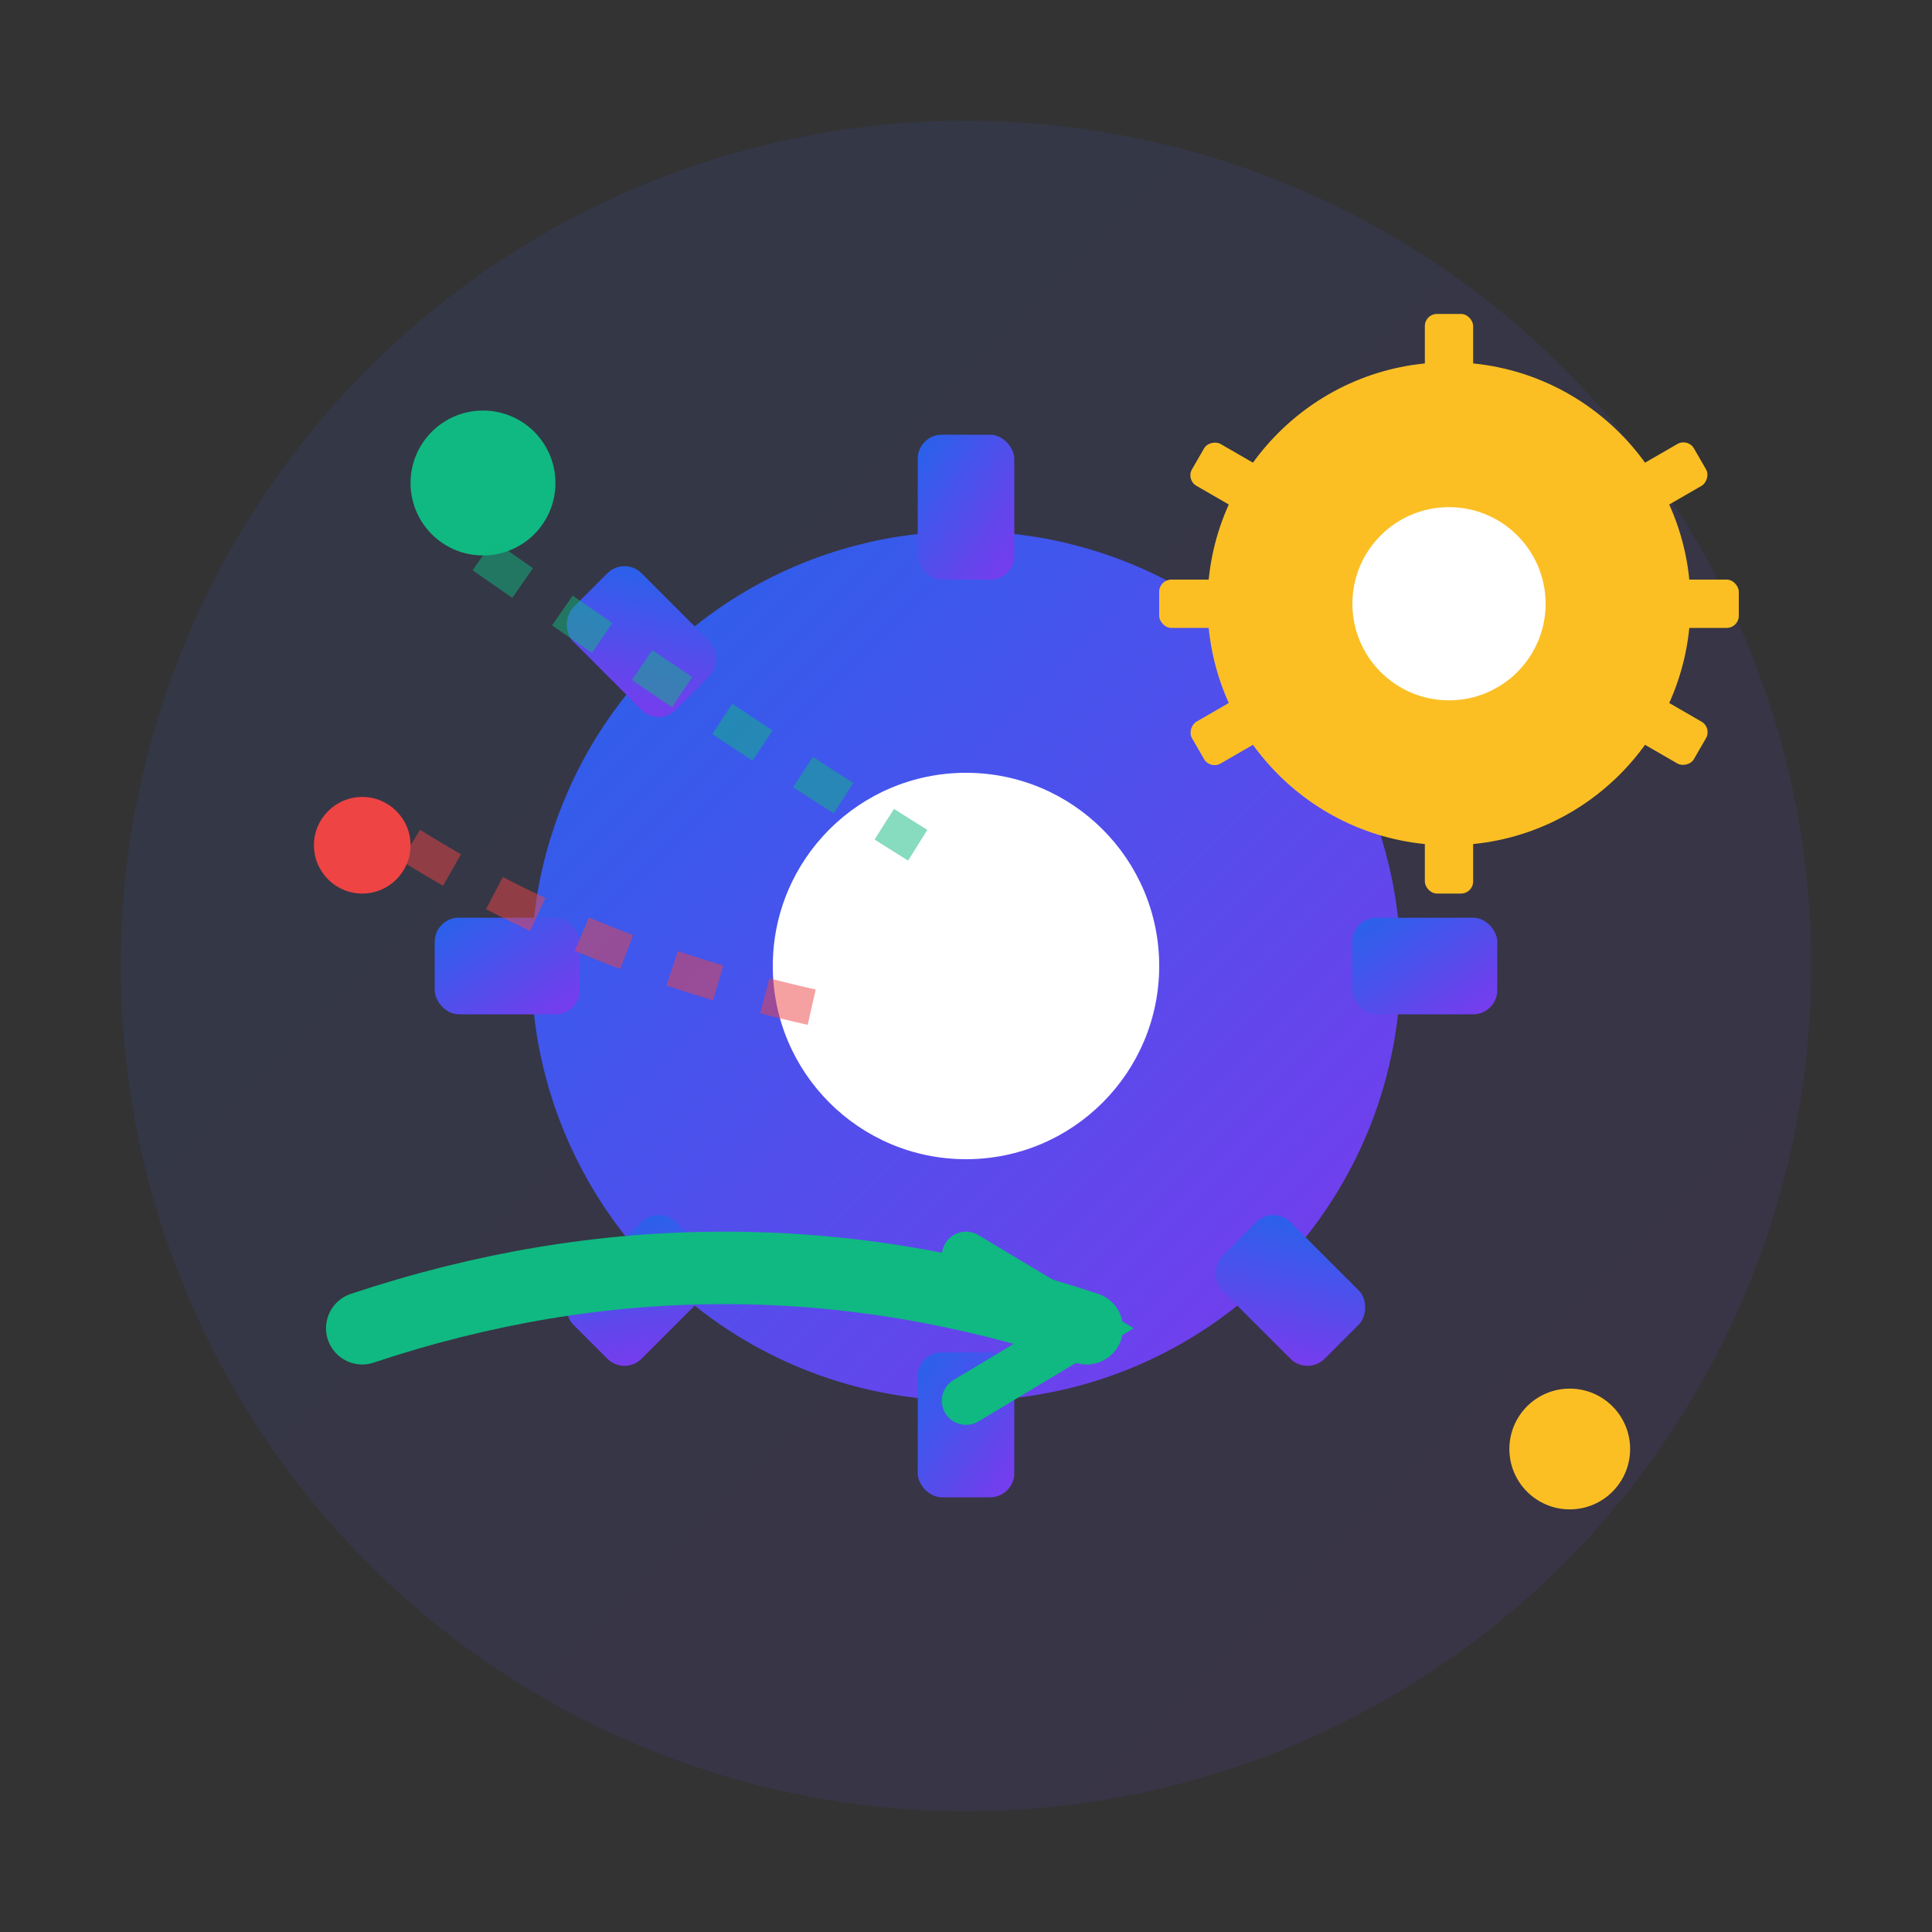 <svg width="80" height="80" viewBox="0 0 80 80" fill="none" xmlns="http://www.w3.org/2000/svg">
  <rect x="0" y="0" width="80" height="80" fill="#333333" stroke="none"/>
  <defs>
    <linearGradient id="automationGradient" x1="0%" y1="0%" x2="100%" y2="100%">
      <stop offset="0%" style="stop-color:#2563eb;stop-opacity:1" />
      <stop offset="100%" style="stop-color:#7c3aed;stop-opacity:1" />
    </linearGradient>
  </defs>
  
  <!-- Background circle -->
  <circle cx="40" cy="40" r="35" fill="url(#automationGradient)" opacity="0.1"/>
  
  <!-- Main gear -->
  <g transform="translate(40, 40)">
    <circle cx="0" cy="0" r="18" fill="url(#automationGradient)"/>
    <circle cx="0" cy="0" r="8" fill="#fff"/>
    
    <!-- Gear teeth -->
    <g stroke="none" fill="url(#automationGradient)">
      <rect x="-2" y="-22" width="4" height="6" rx="1"/>
      <rect x="-2" y="16" width="4" height="6" rx="1"/>
      <rect x="16" y="-2" width="6" height="4" rx="1"/>
      <rect x="-22" y="-2" width="6" height="4" rx="1"/>
      
      <!-- Diagonal teeth -->
      <g transform="rotate(45)">
        <rect x="-2" y="-22" width="4" height="6" rx="1"/>
        <rect x="-2" y="16" width="4" height="6" rx="1"/>
        <rect x="16" y="-2" width="6" height="4" rx="1"/>
        <rect x="-22" y="-2" width="6" height="4" rx="1"/>
      </g>
    </g>
  </g>
  
  <!-- Smaller gear -->
  <g transform="translate(60, 25)">
    <circle cx="0" cy="0" r="10" fill="#fbbf24"/>
    <circle cx="0" cy="0" r="4" fill="#fff"/>
    
    <!-- Small gear teeth -->
    <g stroke="none" fill="#fbbf24">
      <rect x="-1" y="-12" width="2" height="3" rx="0.5"/>
      <rect x="-1" y="9" width="2" height="3" rx="0.5"/>
      <rect x="9" y="-1" width="3" height="2" rx="0.5"/>
      <rect x="-12" y="-1" width="3" height="2" rx="0.5"/>
      
      <g transform="rotate(60)">
        <rect x="-1" y="-12" width="2" height="3" rx="0.5"/>
        <rect x="-1" y="9" width="2" height="3" rx="0.5"/>
      </g>
      <g transform="rotate(120)">
        <rect x="-1" y="-12" width="2" height="3" rx="0.5"/>
        <rect x="-1" y="9" width="2" height="3" rx="0.5"/>
      </g>
    </g>
  </g>
  
  <!-- Arrow indicating automation -->
  <g transform="translate(15, 55)">
    <path d="M0 0 Q15 -5 30 0" stroke="#10b981" stroke-width="3" fill="none" stroke-linecap="round"/>
    <path d="M25 -3 L30 0 L25 3" stroke="#10b981" stroke-width="2" fill="none" stroke-linecap="round"/>
  </g>
  
  <!-- Data points -->
  <circle cx="20" cy="20" r="3" fill="#10b981"/>
  <circle cx="15" cy="35" r="2" fill="#ef4444"/>
  <circle cx="65" cy="60" r="2.5" fill="#fbbf24"/>
  
  <!-- Connection lines -->
  <path d="M20 23 Q30 30 38 35" stroke="#10b981" stroke-width="1.5" fill="none" opacity="0.5" stroke-dasharray="2,2"/>
  <path d="M17 35 Q25 40 35 42" stroke="#ef4444" stroke-width="1.5" fill="none" opacity="0.5" stroke-dasharray="2,2"/>
</svg>
